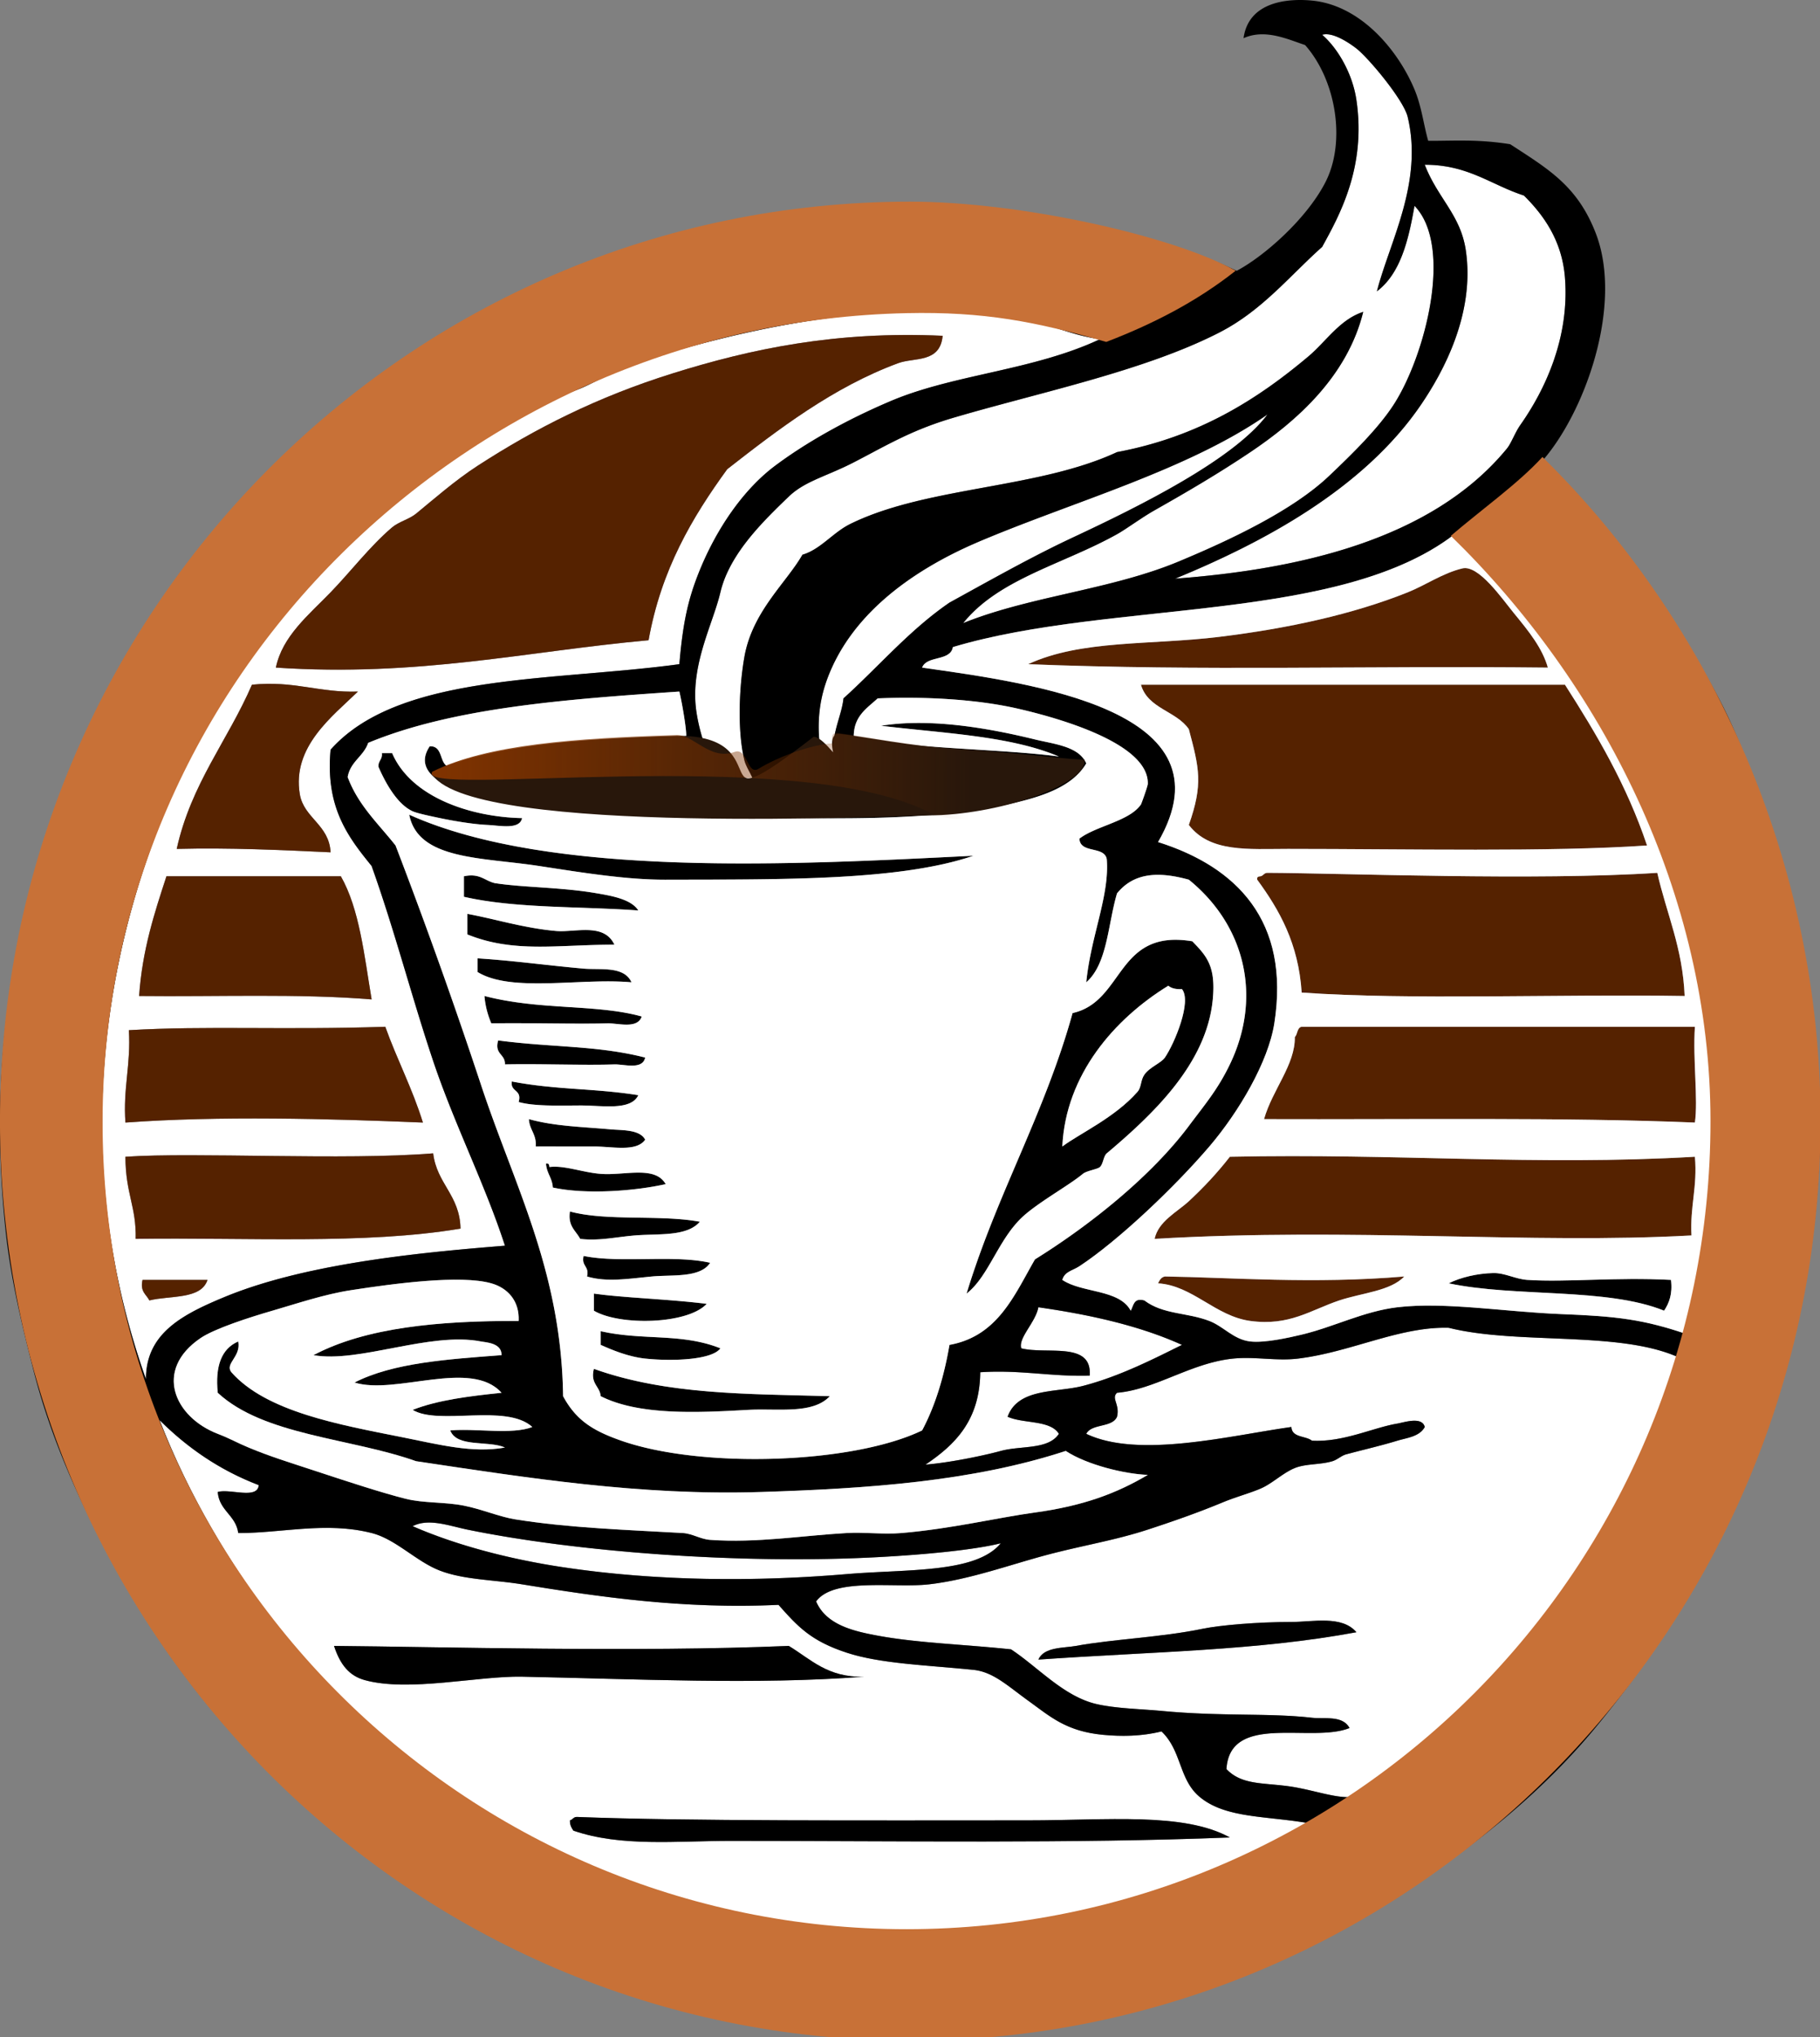<svg xmlns="http://www.w3.org/2000/svg" overflow="visible" viewBox="0 0 532.268 595.532"><rect x="0" y="0" width="532.268" height="595.532" fill="#808080" stroke="none"/><defs><linearGradient id="a" y2="227" gradientUnits="userSpaceOnUse" x2="283.92" y1="226.3" x1="127.27"><stop stop-color="#803300" offset="0"/><stop stop-color="#803300" stop-opacity="0" offset="1"/></linearGradient></defs><path d="M416.68 48.167c12.696-.03 19.416 5.917 29 9 5.615 5.572 11.137 13.029 12 24 1.383 17.571-5.835 32.818-13 43-1.723 2.448-2.632 5.335-4 7-22.226 27.033-61.861 35.368-97 38 25.053-10.3 55.029-25.979 72-51 6.104-9 15.781-26.229 13-45-1.53-10.364-8.19-15.167-12-25.003zM321.68 99.167c-19.546 9.167-42.515 10.209-61 18-11.59 4.885-23.982 11.51-34 19-9.478 7.087-17.819 19.201-23 33-2.75 7.322-4.07 14.068-5 25-37.25 5.083-82.069 2.598-102 25-1.56 16.893 5.132 25.535 12 34 6.776 18.929 11.748 38.409 18 57 6.283 18.683 15.095 35.832 21 54-24.273 1.957-58.063 5.106-82 15-12.59 5.204-22.991 10.731-23 24-33.336-93.773 3.144-189.14 54-240 19.662-19.662 41.975-35.606 69-48 1.157-.531 3.252-1.209 5-2 4.163-1.882 11.442-6.003 18-8 29.332-8.929 69.023-18.434 110-12 7.54 1.18 14.01 4.739 23 5.997zm-125 10.003c-22.019 6.889-40.098 16.055-57 27-6.624 4.29-13.149 10.037-18 14-1.999 1.633-5.068 2.357-7 4-6.481 5.511-12.105 12.913-18 19-6.367 6.574-14.121 12.828-16 22 41.778 2.778 73.242-4.758 109-8 3.684-20.649 12.757-35.909 23-50 14.798-11.552 30.972-23.984 50-31 4.734-1.746 12.27.039 13-8-31.24-1.437-56.06 3.82-79 11zm-123 91c-7.042 16.292-17.772 28.895-22 48 15.735-.402 30.327.34 45 1-.399-8.091-7.83-9.992-9-17-2.313-13.85 9.463-22.677 17-30-11.4.4-18.726-3.27-30.997-2zm-25 56c-3.54 10.794-7.075 21.591-8 35 22.74.259 46.754-.754 68 1-2.151-12.849-3.554-26.446-9-36H48.683zm-11 45c.639 9.973-1.729 16.938-1 27 27.18-1.994 59.666-1.136 87 0-3.069-9.932-7.575-18.425-11-28-29.452.99-52.53-.34-74.997 1zm-1 37c.037 10.856 3.214 14.549 3 24 32.212-.455 67.048 1.715 95-3-.202-9.798-6.928-13.072-8-22-26.08 2.13-69.487-.4-89.997 1zm7 42c6.152-1.514 15.121-.212 17-6h-19c-.792 3.45 1.111 4.22 2 6z" fill-rule="evenodd" fill="#fff"/><path d="M275.68 98.167c-.73 8.039-8.266 6.254-13 8-19.028 7.016-35.202 19.448-50 31-10.243 14.091-19.316 29.351-23 50-35.758 3.242-67.222 10.778-109 8 1.879-9.172 9.633-15.426 16-22 5.895-6.087 11.519-13.489 18-19 1.932-1.643 5.001-2.367 7-4 4.851-3.963 11.376-9.71 18-14 16.902-10.945 34.981-20.111 57-27 22.94-7.18 47.76-12.437 79-11.003zM452.68 195.17c-53.594-.586-100.7 1.05-152-1 15.548-7.199 35.729-5.521 56-8 19.98-2.443 38.953-6.58 55-13 5.339-2.136 10.229-5.619 16-7 4.741-1.135 11.654 8.914 15 13 4.56 5.56 8.35 10.25 10 16zM104.68 202.17c-7.537 7.323-19.313 16.15-17 30 1.17 7.008 8.601 8.909 9 17-14.673-.66-29.265-1.402-45-1 4.228-19.105 14.958-31.708 22-48 12.274-1.27 19.6 2.4 31 2zM333.68 200.17h124c9.24 14.426 18.048 29.286 24 47-28.301 1.948-70.173 1-105 1-11.534 0-22.811 1.112-29-7 4.212-11.969 3.053-16.514 0-28-3.65-5.35-12.01-5.99-14-13z" fill-rule="evenodd" fill="#520"/><path d="M111.68 220.17h3c5.558 12.959 23.05 18.7 38 19-.684 3.492-6.612 2.144-10 2-4.341-.185-10.255-1.204-14-2-2.44-.519-6.546-1.343-8-2-4.327-1.955-7.787-7.878-10-13-.12-1.8 1.23-2.11 1-4z" fill-rule="evenodd"/><path d="M119.68 238.17c41.47 18.647 113.69 14.555 165 12-21.717 7.417-56.625 6.904-90 7-11.391.033-24.049-2.007-37-4-16.67-2.57-35.4-1.69-38-15z" fill-rule="evenodd"/><path d="M484.68 255.17c2.71 11.957 7.43 21.904 8 36-36.568-.6-80.344 1.24-112-1-.935-14.398-6.523-24.144-13-33-.184-.851.39-.943 1-1 .81-.19.997-1.003 2-1 22.27.1 78.39 2.34 114 0zM99.683 256.17c5.446 9.554 6.849 23.151 9 36-21.246-1.754-45.26-.741-68-1 .925-13.409 4.46-24.206 8-35h51.003z" fill-rule="evenodd" fill="#520"/><path d="M135.68 256.17c4.646-.979 6.037 1.296 9 2 8.552 1.329 19.429 1.158 30 3 4.06.708 9.925 1.672 12 5-17.094-1.239-36.103-.564-51-4v-6zM136.68 267.17c7.807 1.401 16.517 4.175 26 5 5.474.476 13.994-2.51 17 4-16.684-.003-29.369 2.53-43-3v-6zM282.68 378.17c8.766-28.901 22.823-52.51 31-82 15.255-3.412 12.638-24.696 35-21 4.299 4.391 6.913 7.359 6 17-1.788 18.885-17.591 33.674-31 45-.993.839-1.014 3.076-2 4-.716.67-3.873 1.064-5 2-3.985 3.309-12.09 7.769-17 12-7.61 6.56-10.32 17.82-17 23zm50-59c1.166-1.329.855-3.356 2-5 1.544-2.217 4.897-3.394 6-5 2.787-4.06 7.938-16.362 5-20-1.742.075-3.11-.223-4-1-15.714 9.639-30.014 25.961-31 47 5.04-3.78 15.36-8.43 22-16zM139.68 280.17c10.429.653 20.478 2.074 31 3 4.887.43 11.832-.853 14 4-14.635-1.365-35.096 3.096-45-3v-4z" fill-rule="evenodd"/><path d="M310.68 335.17c.986-21.039 15.286-37.361 31-47 .89.777 2.258 1.075 4 1 2.938 3.638-2.213 15.94-5 20-1.103 1.606-4.456 2.783-6 5-1.145 1.644-.834 3.671-2 5-6.64 7.57-16.96 12.22-22 16z" fill-rule="evenodd" fill="#fff"/><path d="M141.68 291.17c16.277 4.256 32.784 2.293 46 6-1.261 3.732-6.861 1.923-10 2-9.941.243-23.163-.182-34 0-.98-2.35-1.75-4.92-2-8z" fill-rule="evenodd"/><path d="M112.68 300.17c3.425 9.575 7.931 18.068 11 28-27.334-1.136-59.82-1.994-87 0-.729-10.062 1.639-17.027 1-27 22.47-1.34 45.548-.01 75-1zM495.68 300.17c-.638 9.645.974 21.223 0 28-38.234-1.575-83.456-.853-126-1 2.444-8.615 9.115-15.857 9-24 .86-.807.594-2.739 2-3h115z" fill-rule="evenodd" fill="#520"/><path d="M145.68 304.17c16.124 2.097 29.046 1.429 43 5-.761 3.694-6.203 1.908-9 2-9.283.303-21.915-.227-32 0 .11-3.11-3.14-2.86-2-7zM149.68 316.17c13.364 2.524 23.89 1.916 37 4-2.208 4.647-10.686 2.968-17 3-6.772.034-13.478.265-18-1 1.07-3.74-2.48-2.85-2-6zM154.68 327.17c7.629 2.101 15.118 2.202 24 3 3.145.282 8.449-.021 10 3-2.537 3.691-9.675 1.972-15 2-5.886.031-12.045-.024-17 0 .27-3.6-1.84-4.82-2-8z" fill-rule="evenodd"/><path d="M126.68 337.17c1.072 8.928 7.798 12.202 8 22-27.952 4.715-62.788 2.545-95 3 .214-9.451-2.963-13.144-3-24 20.513-1.4 63.92 1.13 90-1zM495.68 338.17c.777 8.777-1.467 14.533-1 23-47.022 2.607-99.039-2.393-157 1 1.05-5.13 6.64-7.878 10-11 4.305-3.999 8.25-8.193 12-13 49.04-1.04 89.37 2.71 136 0z" fill-rule="evenodd" fill="#520"/><path d="M159.68 340.17c.851-.184.943.39 1 1 4.446-.556 9.616 1.585 15 2 7.072.545 15.87-2.514 19 3-8.907 2.004-23.2 3.132-33 1-.16-2.84-1.83-4.17-2-7zM166.68 354.17c10.747 2.92 26.489.845 38 3-3.826 4.43-12.18 3.432-19 4-5.531.461-10.662 1.682-16 1-1.27-2.4-3.65-3.69-3-8zM170.68 367.17c10.801 2.198 26.444-.444 37 2-2.889 4.485-11.055 3.441-17 4-6.758.635-13.233 1.746-19 0 .73-3.06-1.72-2.95-1-6zM488.68 374.17c.512 4.178-.558 6.775-2 9-16.852-6.815-43.47-3.863-63-8 3.548-1.777 8.4-2.888 13-3 3.412-.084 6.501 1.773 10 2 11.57.75 25.73-.85 42 0z" fill-rule="evenodd"/><path d="M410.68 373.17c-4.013 4.271-12.393 4.786-19 7-8.432 2.825-14.554 7.543-26 6-10.238-1.38-16.887-10.366-27-11 .443-.891.878-1.788 2-2 18.8.26 43.41 2.27 70 0zM41.683 374.17h19c-1.879 5.788-10.848 4.486-17 6-.889-1.78-2.792-2.55-2-6z" fill-rule="evenodd" fill="#520"/><path d="M173.68 378.17c8.442 1.224 21.906 1.612 33 3-5.605 6.032-25.448 6.461-33 2v-5z" fill-rule="evenodd"/><path d="M345.68 393.17c-8.001 3.946-18.168 9.203-29 12-7.689 1.985-18.944.536-22 9 4.574 2.093 12.454.88 15 5-3.107 4.726-11.184 3.394-17 5-4.474 1.235-14.503 3.383-22 4 8.549-5.784 15.853-12.813 16-27 11.771-.771 20.679 1.321 32 1 .82-10.153-12.562-6.105-20-8-.959-3.044 4.163-7.533 5-12 15.46 2.21 29.84 5.49 42 11z" fill-rule="evenodd" fill="#fff"/><path d="M491.68 397.17c-6.755 29.012-24.493 58.329-42 80-1.336 1.653-2.683 3.318-4 5-5.84 7.453-13.839 15.929-22 23-5.181 4.489-10.205 7.208-16 12-3 2.48-5.78 6.991-11 8-5.34 1.031-12.284-1.964-20-3-7.587-1.019-13.644-.391-18-5 1.05-16.573 24.876-7.478 36-12-2.046-3.779-7.255-2.576-11-3-12.892-1.457-26.168-.317-44-2-5.969-.563-13.367-.697-19-2-9.619-2.225-17.109-10.81-25-16-13.555-1.434-27.467-1.852-39-4-6.929-1.291-15.039-3.082-18-10 5.156-7.096 22.905-3.837 33-5 12.357-1.423 24.657-6.107 36-9 10.293-2.625 18.825-4 28-7 7.184-2.349 14.331-4.825 22-8 3.788-1.568 7.629-2.568 11-4 3.364-1.429 6.519-4.589 10-6 3.24-1.313 7.403-.914 11-2 1.496-.451 2.547-1.604 4-2 4.584-1.25 9.98-2.463 15-4 2.669-.817 6.489-1.155 8-4-.773-3.188-6.141-1.309-8-1-7.105 1.181-15.835 5.513-25 5-1.856-1.477-5.844-.823-6-4-17.857 2.489-44.633 9.323-60 2 1.587-3.08 7.606-1.728 9-5 .888-3.649-1.767-5.326 0-7 11.252-.957 21.591-8.756 34-10 6.336-.636 12.662.78 19 0 15.503-1.908 29.637-9.406 44-9 20.54 5.13 50.68.65 68 9zm-114 77c-9.766 0-20.788.917-26 2-11.982 2.49-26.318 3.036-37 5-3.593.66-9.368.24-11 4 33.44-2.347 63.871-2.577 93-8-4.18-5.01-12.81-3-19-3z" fill-rule="evenodd" fill="#fff"/><path d="M175.68 389.17c12.559 2.815 23.563.451 35 5-2.337 3.328-13.709 3.875-22 3-5.021-.53-9.914-2.625-13-4v-4zM173.68 400.17c21.345 7.643 45.081 7.306 69 8-5.027 5.389-15.316 3.506-24 4-15.062.856-31.818 1.623-43-4-.3-3.03-3.09-3.58-2-8z" fill-rule="evenodd"/><path d="M46.683 415.17c8.021 7.979 17.42 14.58 29 19-.398 4.269-8.38.953-12 2 .459 5.54 5.266 6.734 6 12 12.464.072 25.637-3.394 39 0 7.136 1.812 13.045 8.344 20 11 7.081 2.705 15.706 2.649 24 4 22.731 3.702 47.221 7.293 75 6 5.707 6.434 9.506 10.566 20 14 9.876 3.231 23.49 3.622 37 5 5.805.592 10.029 4.704 16 9 6.476 4.66 11.09 8.979 22 10 5.151.482 11.087.476 17-1 5.925 5.604 5.049 13.905 11 19 7.733 6.621 20.094 5.593 33 8-42.26 27.646-100.74 37.104-153 29-5.837-.905-8.523-1.51-15-3-16.9-3.888-33.266-9.146-48-16-13.912-6.473-25.237-12.105-38-21-35.275-24.59-66.55-64.52-82.997-107zm59.997 76c12.932 3.547 33.066-1.257 46-1 32.915.653 68.566 2.421 100 0-10.64.306-15.555-5.111-22-9-44.397 1.898-102.5.259-133 0 1.842 5.62 4.55 8.78 9 10zm194 41c-46.4 0-99.797.268-132-1-1.003-.003-1.19.811-2 1-.043 1.377.471 2.195 1 3 13.938 4.815 30.192 3 46 3 48.801 0 100.19.821 146-1-13.5-7.43-35.98-5-59-5z" fill-rule="evenodd" fill="#fff"/><path d="M396.68 477.17c-29.129 5.423-59.56 5.653-93 8 1.632-3.76 7.407-3.34 11-4 10.682-1.964 25.018-2.51 37-5 5.212-1.083 16.234-2 26-2 6.19 0 14.82-2.01 19 3zM97.683 481.17c30.501.259 88.603 1.898 133 0 6.445 3.889 11.36 9.306 22 9-31.434 2.421-67.085.653-100 0-12.934-.257-33.068 4.547-46 1-4.45-1.22-7.158-4.38-8.997-10zM359.68 537.17c-45.807 1.821-97.199 1-146 1-15.808 0-32.062 1.815-46-3-.529-.805-1.043-1.623-1-3 .81-.189.997-1.003 2-1 32.203 1.268 85.6 1 132 1 23.02 0 45.5-2.43 59 5z" fill-rule="evenodd"/><path d="M398.68 91.167c-6.855 2.218-10.893 8.703-16 13-14.742 12.401-31.916 23.486-56 28-23.132 10.791-55.706 10.025-78 21-5.122 2.521-8.688 7.448-14 9-4.743 8.291-14.686 16.613-17 30-1.6 9.253-2.005 21.685 0 30 .829 3.438 4.741 7.038 2 10-9.661-.028-14.649-15.043-16-24-2.025-13.431 4.782-25.575 7-35 2.604-11.065 12.124-20.44 20-28 4.761-4.569 10.928-5.85 19-10 9.304-4.784 16.599-9.332 29-13 24.785-7.332 55.97-13.673 78-25 12.455-6.404 20.395-16.431 30-25 5.045-9.207 12.931-23.274 10-43-1.141-7.675-5.431-15.059-10-19 2.896-.864 7.46 2.041 10 4 3.462 2.67 13.798 14.989 15 20 4.603 19.182-5.326 36.639-9 51 6.848-5.153 9.22-14.78 11-25 11.437 11.887 3.137 43.77-6 58-4.492 6.997-12.103 14.452-19 21-10.556 10.021-28.606 18.596-44 25-19.922 8.288-43.498 10.11-63 18 10.418-13.002 29.153-17.152 45-26 2.745-1.532 7.097-4.792 11-7 9.491-5.369 18.729-10.774 28-17 13.47-9.05 28.34-22.08 33-41.003z" fill-rule="evenodd" fill="#fff"/><path d="M370.68 121.17c-9.855 13.202-37.384 26.832-57 36-11.964 5.591-24.613 12.746-36 19-11.67 7.996-20.669 18.664-31 28-.582 6.085-5.5 13.88-1 19-2.149 2.083-4.105-4.511-6-6-.706-6.764.141-12.729 2-18 6.864-19.465 25.134-32.615 45-41 27.69-11.69 60.74-20.79 84-37zM292.68 451.17c-7.289 8.83-27.435 7.511-45 9-26.687 2.262-55.505 2.123-83-2-15.459-2.318-31.112-6.371-44-12 4.668-2.433 10.772-.074 16 1 31.028 6.376 79.387 10.305 121 8 11.8-.66 26.41-1.9 35-4z" fill-rule="evenodd" fill="#fff"/><path d="M417.68 41.167c7.427.041 14.354-.548 24 1 11.056 7.229 19.625 12.104 25 26 8.15 21.069-3.215 52.785-16 67 20.131 19.257 37.971 42.591 52 69 7.03 13.234 11.861 28.417 17 44 6.709 20.343 10.375 38.66 12 63 5.318 79.64-26.317 147.57-66 195-18.52 22.135-44.02 41.113-69 55-32.256 17.932-69.533 31.616-116 34-110.85 5.687-200.23-55.795-243-130-11.084-19.229-21.913-40.834-28-65-3.165-12.566-6.442-25.653-8-40-8.868-81.687 18.319-152 58-200 29.772-36.017 65.746-64.329 115-82 53.13-19.061 132.96-24.64 187 1 8.059-4.255 20.531-15.245 26-26 5.957-11.716 3.125-29.688-6-40-4.963-1.625-11.658-4.852-18-2 1.478-10.792 13.057-11.663 20-11 14.444 1.378 25.316 14.776 30 26 2.09 5.003 2.65 10.24 4 14.997zm-52 91.003c-9.271 6.226-18.509 11.631-28 17-3.903 2.208-8.255 5.468-11 7-15.847 8.848-34.582 12.998-45 26 19.502-7.89 43.078-9.712 63-18 15.394-6.404 33.444-14.979 44-25 6.897-6.548 14.508-14.003 19-21 9.137-14.23 17.437-46.113 6-58-1.78 10.22-4.152 19.847-11 25 3.674-14.361 13.603-31.818 9-51-1.202-5.011-11.538-17.33-15-20-2.54-1.959-7.104-4.864-10-4 4.569 3.941 8.859 11.325 10 19 2.931 19.726-4.955 33.793-10 43-9.605 8.569-17.545 18.596-30 25-22.03 11.327-53.215 17.668-78 25-12.401 3.668-19.696 8.216-29 13-8.072 4.15-14.239 5.431-19 10-7.876 7.56-17.396 16.935-20 28-2.218 9.425-9.025 21.569-7 35 1.351 8.957 6.339 23.972 16 24 2.741-2.962-1.171-6.562-2-10-2.005-8.315-1.6-20.747 0-30 2.314-13.387 12.257-21.709 17-30 5.312-1.552 8.878-6.479 14-9 22.294-10.975 54.868-10.209 78-21 24.084-4.514 41.258-15.599 56-28 5.107-4.297 9.145-10.782 16-13-4.66 18.92-19.53 31.95-33 41zm63-59.003c2.781 18.771-6.896 36-13 45-16.971 25.021-46.947 40.7-72 51 35.139-2.632 74.774-10.967 97-38 1.368-1.665 2.277-4.552 4-7 7.165-10.182 14.383-25.429 13-43-.863-10.971-6.385-18.428-12-24-9.584-3.083-16.304-9.03-29-9 3.81 9.833 10.47 14.636 12 24.997zm-130 20c-40.977-6.434-80.668 3.071-110 12-6.558 1.997-13.837 6.118-18 8-1.748.791-3.843 1.469-5 2-27.025 12.394-49.338 28.338-69 48-50.856 50.856-87.336 146.23-54 240 .009-13.269 10.41-18.796 23-24 23.937-9.894 57.727-13.043 82-15-5.905-18.168-14.717-35.317-21-54-6.252-18.591-11.224-38.071-18-57-6.868-8.465-13.56-17.107-12-34 19.931-22.402 64.75-19.917 102-25 .93-10.932 2.25-17.678 5-25 5.181-13.799 13.522-25.913 23-33 10.018-7.49 22.41-14.115 34-19 18.485-7.791 41.454-8.833 61-18-8.99-1.261-15.46-4.82-23-6.003zm-12 65.003c-19.866 8.385-38.136 21.535-45 41-1.859 5.271-2.706 11.236-2 18 1.895 1.489 3.851 8.083 6 6-4.5-5.12.418-12.915 1-19 10.331-9.336 19.33-20.004 31-28 11.387-6.254 24.036-13.409 36-19 19.616-9.168 47.145-22.798 57-36-23.26 16.21-56.31 25.31-84 37zm213 129c-5.661-32.576-18.302-61.379-33-84-.828-1.275-.205-3.731-1-5-1.361-2.171-3.56-4.012-5-6-8.729-12.048-23.209-29.854-33-36-.057-.61-.149-1.184-1-1-33.412 27.255-101.29 20.043-148 34-.752 4.248-7.632 2.368-9 6 32.492 4.615 91.383 12.431 69 51 22.968 7.248 38.691 23.033 34 53-1.771 11.313-10.412 25.941-19 36-10.146 11.885-26.71 27.583-38 35-2.033 1.336-4.298 1.521-5 4 5.778 3.889 16.643 2.691 20 9 .872-1.461.794-3.872 4-3 5.516 4.164 12.411 3.471 19 6 4.187 1.607 7.1 5.454 12 6 4.116.459 10.969-1.033 15-2 9.517-2.282 18.22-6.846 28-8 13.911-1.642 31.421 1.347 48 2 16.074.633 24.049 1.521 37 6 10.76-29.09 11.34-72.29 6-103zm-392-70c-1.358 3.975-5.218 5.449-6 10 3.071 8.263 9.005 13.662 14 20a1587.966 1587.966 0 0125 70c9.867 29.813 23.495 54.428 24 91 3.807 7.054 8.749 10.112 17 13 23.589 8.255 67.761 6.779 88-3 3.82-7.18 6.388-15.612 8-25 14.11-2.557 18.905-14.429 25-25 16.291-10.122 34.051-24.38 45-39 4.882-6.519 8.479-10.7 12-18 9.493-19.68 4.53-40.591-12-54-9.026-2.489-16.116-2.016-21 4-2.686 8.981-2.771 20.562-9 26 1.371-13.67 6.857-25.362 6-36-.709-3.958-7.795-1.539-8-6 4.88-3.746 14.66-5.085 18-10 .141-.207 1.98-5.335 2-6 .345-11.662-25.234-19.073-38-22-12.445-2.853-27.954-3.568-41-3-3.111 2.889-6.919 5.081-7 11 13.356 3.713 43.233 3.676 60 6-14.257-6.076-33.879-6.788-52-9 14.729-2.369 32.144.855 45 4 5.667 1.386 12.823 1.992 15 7-4.195 7.147-13.762 9.975-23 12-26.971 5.913-68.218 4.223-104 2-18.359-1.141-35.824-.34-50-4-8.055-2.08-20.666-6.551-15-15 4.851-.185 1.874 7.46 8 6 16.281-8.25 42.581-6.694 67-9 .136-1.649-1.094-9.202-2-13-33.07 2.26-66.01 4.65-91 15zm36 158c-9.03-2.556-28.562.086-41 2-7.852 1.208-15.904 3.944-23 6-6.363 1.843-16.825 5.173-21 8-13.815 9.354-7.683 23.1 5 28 3.822 1.477 5.306 2.462 9 4 6.429 2.677 11.424 4.172 20 7 9.019 2.975 19.186 6.298 26 8 5.252 1.312 11.436.889 17 2 5.337 1.065 10.292 3.242 15 4 15.574 2.508 32.909 3.087 49 4 2.795.158 5.193 1.802 8 2 13.741.972 26.77-1.249 40-2 5.236-.297 10.596.456 16 0 14.506-1.225 27.911-4.474 39-6 14.103-1.941 23.788-5.542 33-11-6.818-.246-17.852-2.959-24-7-27.394 8.975-58.216 11.015-89 12-35.614 1.141-68.734-4.193-101-9-19.188-6.812-44.508-7.492-58-20-.79-7.79 1.093-12.907 6-15 .87 4.465-4.035 6.465-2 9 10.215 11.546 31.523 15.319 50 19 10.64 2.119 20.584 4.732 30 3-4.876-2.124-14.087.087-16-5 7.675-.659 17.989 1.322 24-1-7.653-6.955-27.322-.363-35-5 7.421-2.912 16.653-4.013 26-5-8.947-10.012-31.003.742-43-3 11.242-5.758 27.195-6.805 43-8 .079-3.576-4.502-3.708-6-4-14.945-2.915-35.639 6.363-49 4 15.246-8.087 36.607-10.06 60-10 .29-5.89-3.24-9.66-8-11zm160 7c-.837 4.467-5.959 8.956-5 12 7.438 1.895 20.82-2.153 20 8-11.321.321-20.229-1.771-32-1-.147 14.187-7.451 21.216-16 27 7.497-.617 17.526-2.765 22-4 5.816-1.606 13.893-.274 17-5-2.546-4.12-10.426-2.907-15-5 3.056-8.464 14.311-7.015 22-9 10.832-2.797 20.999-8.054 29-12-12.16-5.51-26.54-8.79-42-11zm120 6c-14.363-.406-28.497 7.092-44 9-6.338.78-12.664-.636-19 0-12.409 1.244-22.748 9.043-34 10-1.767 1.674.888 3.351 0 7-1.394 3.272-7.413 1.92-9 5 15.367 7.323 42.143.489 60-2 .156 3.177 4.144 2.523 6 4 9.165.513 17.895-3.819 25-5 1.859-.309 7.227-2.188 8 1-1.511 2.845-5.331 3.183-8 4-5.02 1.537-10.416 2.75-15 4-1.453.396-2.504 1.549-4 2-3.597 1.086-7.76.687-11 2-3.481 1.411-6.636 4.571-10 6-3.371 1.432-7.212 2.432-11 4-7.669 3.175-14.816 5.651-22 8-9.175 3-17.707 4.375-28 7-11.343 2.893-23.643 7.577-36 9-10.095 1.163-27.844-2.096-33 5 2.961 6.918 11.071 8.709 18 10 11.533 2.148 25.445 2.566 39 4 7.891 5.19 15.381 13.775 25 16 5.633 1.303 13.031 1.437 19 2 17.832 1.683 31.108.543 44 2 3.745.424 8.954-.779 11 3-11.124 4.522-34.95-4.573-36 12 4.356 4.609 10.413 3.981 18 5 7.716 1.036 14.66 4.031 20 3 5.22-1.009 8-5.52 11-8 5.795-4.792 10.819-7.511 16-12 8.161-7.071 16.16-15.547 22-23 1.317-1.682 2.664-3.347 4-5 17.507-21.671 35.245-50.988 42-80-17.32-8.35-47.46-3.87-68-9zm-294 134c12.763 8.895 24.088 14.527 38 21 14.734 6.854 31.1 12.112 48 16 6.477 1.49 9.163 2.095 15 3 52.257 8.104 110.74-1.354 153-29-12.906-2.407-25.267-1.379-33-8-5.951-5.095-5.075-13.396-11-19-5.913 1.476-11.849 1.482-17 1-10.91-1.021-15.524-5.34-22-10-5.971-4.296-10.195-8.408-16-9-13.51-1.378-27.124-1.769-37-5-10.494-3.434-14.293-7.566-20-14-27.779 1.293-52.269-2.298-75-6-8.294-1.351-16.919-1.295-24-4-6.955-2.656-12.864-9.188-20-11-13.363-3.394-26.536.072-39 0-.734-5.266-5.541-6.46-6-12 3.62-1.047 11.602 2.269 12-2-11.58-4.42-20.979-11.021-29-19 16.45 42.48 47.725 82.41 83 107zm128-67c-41.613 2.305-89.972-1.624-121-8-5.228-1.074-11.332-3.433-16-1 12.888 5.629 28.541 9.682 44 12 27.495 4.123 56.313 4.262 83 2 17.565-1.489 37.711-.17 45-9-8.59 2.1-23.2 3.34-35 4z" fill-rule="evenodd"/><path d="M198.68 202.17c.906 3.798 2.136 11.351 2 13-24.419 2.306-50.719.75-67 9-6.126 1.46-3.149-6.185-8-6-5.666 8.449 6.945 12.92 15 15 14.176 3.66 31.641 2.859 50 4 35.782 2.223 77.029 3.913 104-2 9.238-2.025 18.805-4.853 23-12-2.177-5.008-9.333-5.614-15-7-12.856-3.145-30.271-6.369-45-4 18.121 2.212 37.743 2.924 52 9-16.767-2.324-46.644-2.287-60-6 .081-5.919 3.889-8.111 7-11 13.046-.568 28.555.147 41 3 12.766 2.927 38.345 10.338 38 22-.02.665-1.859 5.793-2 6-3.34 4.915-13.12 6.254-18 10 .205 4.461 7.291 2.042 8 6 .857 10.638-4.629 22.33-6 36 6.229-5.438 6.314-17.019 9-26 4.884-6.016 11.974-6.489 21-4 16.53 13.409 21.493 34.32 12 54-3.521 7.3-7.118 11.481-12 18-10.949 14.62-28.709 28.878-45 39-6.095 10.571-10.89 22.443-25 25-1.612 9.388-4.18 17.82-8 25-20.239 9.779-64.411 11.255-88 3-8.251-2.888-13.193-5.946-17-13-.505-36.572-14.133-61.187-24-91a1587.966 1587.966 0 00-25-70c-4.995-6.338-10.929-11.737-14-20 .782-4.551 4.642-6.025 6-10 24.99-10.35 57.93-12.74 91-15zm-88 22c2.213 5.122 5.673 11.045 10 13 1.454.657 5.56 1.481 8 2 3.745.796 9.659 1.815 14 2 3.388.144 9.316 1.492 10-2-14.95-.3-32.442-6.041-38-19h-3c.23 1.89-1.12 2.2-1 4zm47 29c12.951 1.993 25.609 4.033 37 4 33.375-.096 68.283.417 90-7-51.306 2.555-123.53 6.647-165-12 2.6 13.31 21.33 12.43 38 15zm-22 9c14.897 3.436 33.906 2.761 51 4-2.075-3.328-7.94-4.292-12-5-10.571-1.842-21.448-1.671-30-3-2.963-.704-4.354-2.979-9-2v6zm1 11c13.631 5.53 26.316 2.997 43 3-3.006-6.51-11.526-3.524-17-4-9.483-.825-18.193-3.599-26-5v6zm163 82c4.91-4.231 13.015-8.691 17-12 1.127-.936 4.284-1.33 5-2 .986-.924 1.007-3.161 2-4 13.409-11.326 29.212-26.115 31-45 .913-9.641-1.701-12.609-6-17-22.362-3.696-19.745 17.588-35 21-8.177 29.49-22.234 53.099-31 82 6.68-5.18 9.39-16.44 17-23zm-160-71c9.904 6.096 30.365 1.635 45 3-2.168-4.853-9.113-3.57-14-4-10.522-.926-20.571-2.347-31-3v4zm4 15c10.837-.182 24.059.243 34 0 3.139-.077 8.739 1.732 10-2-13.216-3.707-29.723-1.744-46-6 .25 3.08 1.02 5.65 2 8zm4 12c10.085-.227 22.717.303 32 0 2.797-.092 8.239 1.694 9-2-13.954-3.571-26.876-2.903-43-5-1.14 4.14 2.11 3.89 2 7zm4 11c4.522 1.265 11.228 1.034 18 1 6.314-.032 14.792 1.647 17-3-13.11-2.084-23.636-1.476-37-4-.48 3.15 3.07 2.26 2 6zm5 13c4.955-.024 11.114.031 17 0 5.325-.028 12.463 1.691 15-2-1.551-3.021-6.855-2.718-10-3-8.882-.798-16.371-.899-24-3 .16 3.18 2.27 4.4 2 8zm5 12c9.8 2.132 24.093 1.004 33-1-3.13-5.514-11.928-2.455-19-3-5.384-.415-10.554-2.556-15-2-.057-.61-.149-1.184-1-1 .17 2.83 1.84 4.16 2 7zm8 15c5.338.682 10.469-.539 16-1 6.82-.568 15.174.43 19-4-11.511-2.155-27.253-.08-38-3-.65 4.31 1.73 5.6 3 8zm2 11c5.767 1.746 12.242.635 19 0 5.945-.559 14.111.485 17-4-10.556-2.444-26.199.198-37-2-.72 3.05 1.73 2.94 1 6zm2 10c7.552 4.461 27.395 4.032 33-2-11.094-1.388-24.558-1.776-33-3v5zm2 10c3.086 1.375 7.979 3.47 13 4 8.291.875 19.663.328 22-3-11.437-4.549-22.441-2.185-35-5v4zm0 15c11.182 5.623 27.938 4.856 43 4 8.684-.494 18.973 1.389 24-4-23.919-.694-47.655-.357-69-8-1.09 4.42 1.7 4.97 2 8z" fill-rule="evenodd" fill="#fff"/><path d="M493.68 390.17c-12.951-4.479-20.926-5.367-37-6-16.579-.653-34.089-3.642-48-2-9.78 1.154-18.483 5.718-28 8-4.031.967-10.884 2.459-15 2-4.9-.546-7.813-4.393-12-6-6.589-2.529-13.484-1.836-19-6-3.206-.872-3.128 1.539-4 3-3.357-6.309-14.222-5.111-20-9 .702-2.479 2.967-2.664 5-4 11.29-7.417 27.854-23.115 38-35 8.588-10.059 17.229-24.687 19-36 4.691-29.967-11.032-45.752-34-53 22.383-38.569-36.508-46.385-69-51 1.368-3.632 8.248-1.752 9-6 46.711-13.957 114.59-6.745 148-34 .851-.184.943.39 1 1 9.791 6.146 24.271 23.952 33 36 1.44 1.988 3.639 3.829 5 6 .795 1.269.172 3.725 1 5 14.698 22.621 27.339 51.424 33 84 5.34 30.71 4.76 73.91-6 103zm-51-211c-3.346-4.086-10.259-14.135-15-13-5.771 1.381-10.661 4.864-16 7-16.047 6.42-35.02 10.557-55 13-20.271 2.479-40.452.801-56 8 51.304 2.05 98.406.414 152 1-1.65-5.75-5.44-10.44-10-16zm-95 34c3.053 11.486 4.212 16.031 0 28 6.189 8.112 17.466 7 29 7 34.827 0 76.699.948 105-1-5.952-17.714-14.76-32.574-24-47h-124c1.99 7.01 10.35 7.65 14 13zm23 42c-1.003-.003-1.19.81-2 1-.61.057-1.184.149-1 1 6.477 8.856 12.065 18.602 13 33 31.656 2.24 75.432.4 112 1-.57-14.096-5.29-24.043-8-36-35.61 2.34-91.73.1-114 0zm10 45c-1.406.261-1.14 2.193-2 3 .115 8.143-6.556 15.385-9 24 42.544.147 87.766-.575 126 1 .974-6.777-.638-18.355 0-28h-115zm-21 38c-3.75 4.807-7.695 9.001-12 13-3.36 3.122-8.95 5.87-10 11 57.961-3.393 109.98 1.607 157-1-.467-8.467 1.777-14.223 1-23-46.63 2.71-86.96-1.04-136 0zm87 36c-3.499-.227-6.588-2.084-10-2-4.6.112-9.452 1.223-13 3 19.53 4.137 46.148 1.185 63 8 1.442-2.225 2.512-4.822 2-9-16.27-.85-30.43.75-42 0zm-106-1c-1.122.212-1.557 1.109-2 2 10.113.634 16.762 9.62 27 11 11.446 1.543 17.568-3.175 26-6 6.607-2.214 14.987-2.729 19-7-26.59 2.27-51.2.26-70 0zM151.68 386.17c-23.393-.06-44.754 1.913-60 10 13.361 2.363 34.055-6.915 49-4 1.498.292 6.079.424 6 4-15.805 1.195-31.758 2.242-43 8 11.997 3.742 34.053-7.012 43 3-9.347.987-18.579 2.088-26 5 7.678 4.637 27.347-1.955 35 5-6.011 2.322-16.325.341-24 1 1.913 5.087 11.124 2.876 16 5-9.416 1.732-19.36-.881-30-3-18.477-3.681-39.785-7.454-50-19-2.035-2.535 2.87-4.535 2-9-4.907 2.093-6.79 7.21-6 15 13.492 12.508 38.812 13.188 58 20 32.266 4.807 65.386 10.141 101 9 30.784-.985 61.606-3.025 89-12 6.148 4.041 17.182 6.754 24 7-9.212 5.458-18.897 9.059-33 11-11.089 1.526-24.494 4.775-39 6-5.404.456-10.764-.297-16 0-13.23.751-26.259 2.972-40 2-2.807-.198-5.205-1.842-8-2-16.091-.913-33.426-1.492-49-4-4.708-.758-9.663-2.935-15-4-5.564-1.111-11.748-.688-17-2-6.814-1.702-16.981-5.025-26-8-8.576-2.828-13.571-4.323-20-7-3.694-1.538-5.178-2.523-9-4-12.683-4.9-18.815-18.646-5-28 4.175-2.827 14.637-6.157 21-8 7.096-2.056 15.148-4.792 23-6 12.438-1.914 31.97-4.556 41-2 4.76 1.34 8.29 5.11 8 11z" fill-rule="evenodd" fill="#fff"/><path d="M126.92 226.3c12.431 17.584 137.13 11.6 144.72 11.576 19.754-.062 44.671-8.56 45.046-15.279-8.052-.43-22.786-2.453-37.531-3.203-11.623-.59-27.006-3.618-33.733-4.377-2.495-.281-1.675 5.246-.177 7.534 1.33 2.031-4.68-6.459-7.131-6.655-35.553 27.556-9.147-.451-40.183-.299-29.115.923-54.757 2.702-71.015 10.703z" stroke="#28170b" fill="#28170b"/><path d="M126.44 225.59c-5.612 7.84 104.65-7.95 144.72 11.576 17.758 8.652 44.671-8.56 45.046-15.279-8.052-.43-22.786-2.453-37.531-3.203-11.623-.59-27.006-3.618-33.733-4.377-2.495-.281-1.675 2.799-.177 5.086 6.077-4.134-10.5-2.137-22.987 5.384-3.258 1.962-3.182-6.336-6.938-4.957-7.313 2.686-12.24-5.457-17.389-4.933-29.115.923-54.757 2.702-71.015 10.703z" fill="url(#a)"/><path d="M370.248 328.95a102.19 134.03 0 11-204.38 0 102.19 134.03 0 11204.38 0z" fill="none"/><path fill="#c87137" d="M266.21 58.951c-147.02 0-266.22 120.36-266.22 268.81 0 148.46 119.2 268.81 266.22 268.81s266.22-120.36 266.22-268.81c0-75.564-31.621-145.33-81.335-194.17-6.989 7.688-17.833 15.375-26.796 23.063 44.089 42.936 75.943 104.55 75.943 171.11 0 130.46-105.28 236.22-235.13 236.22-129.83 0-235.24-105.75-235.11-236.22.13-130.33 108.01-233.48 235.13-236.22 22.566-.485 37.736 2.45 58.398 8.416 13.499-5.173 26.319-11.703 37.848-20.817-18.25-10.185-62.94-20.188-95.16-20.188z"/></svg>